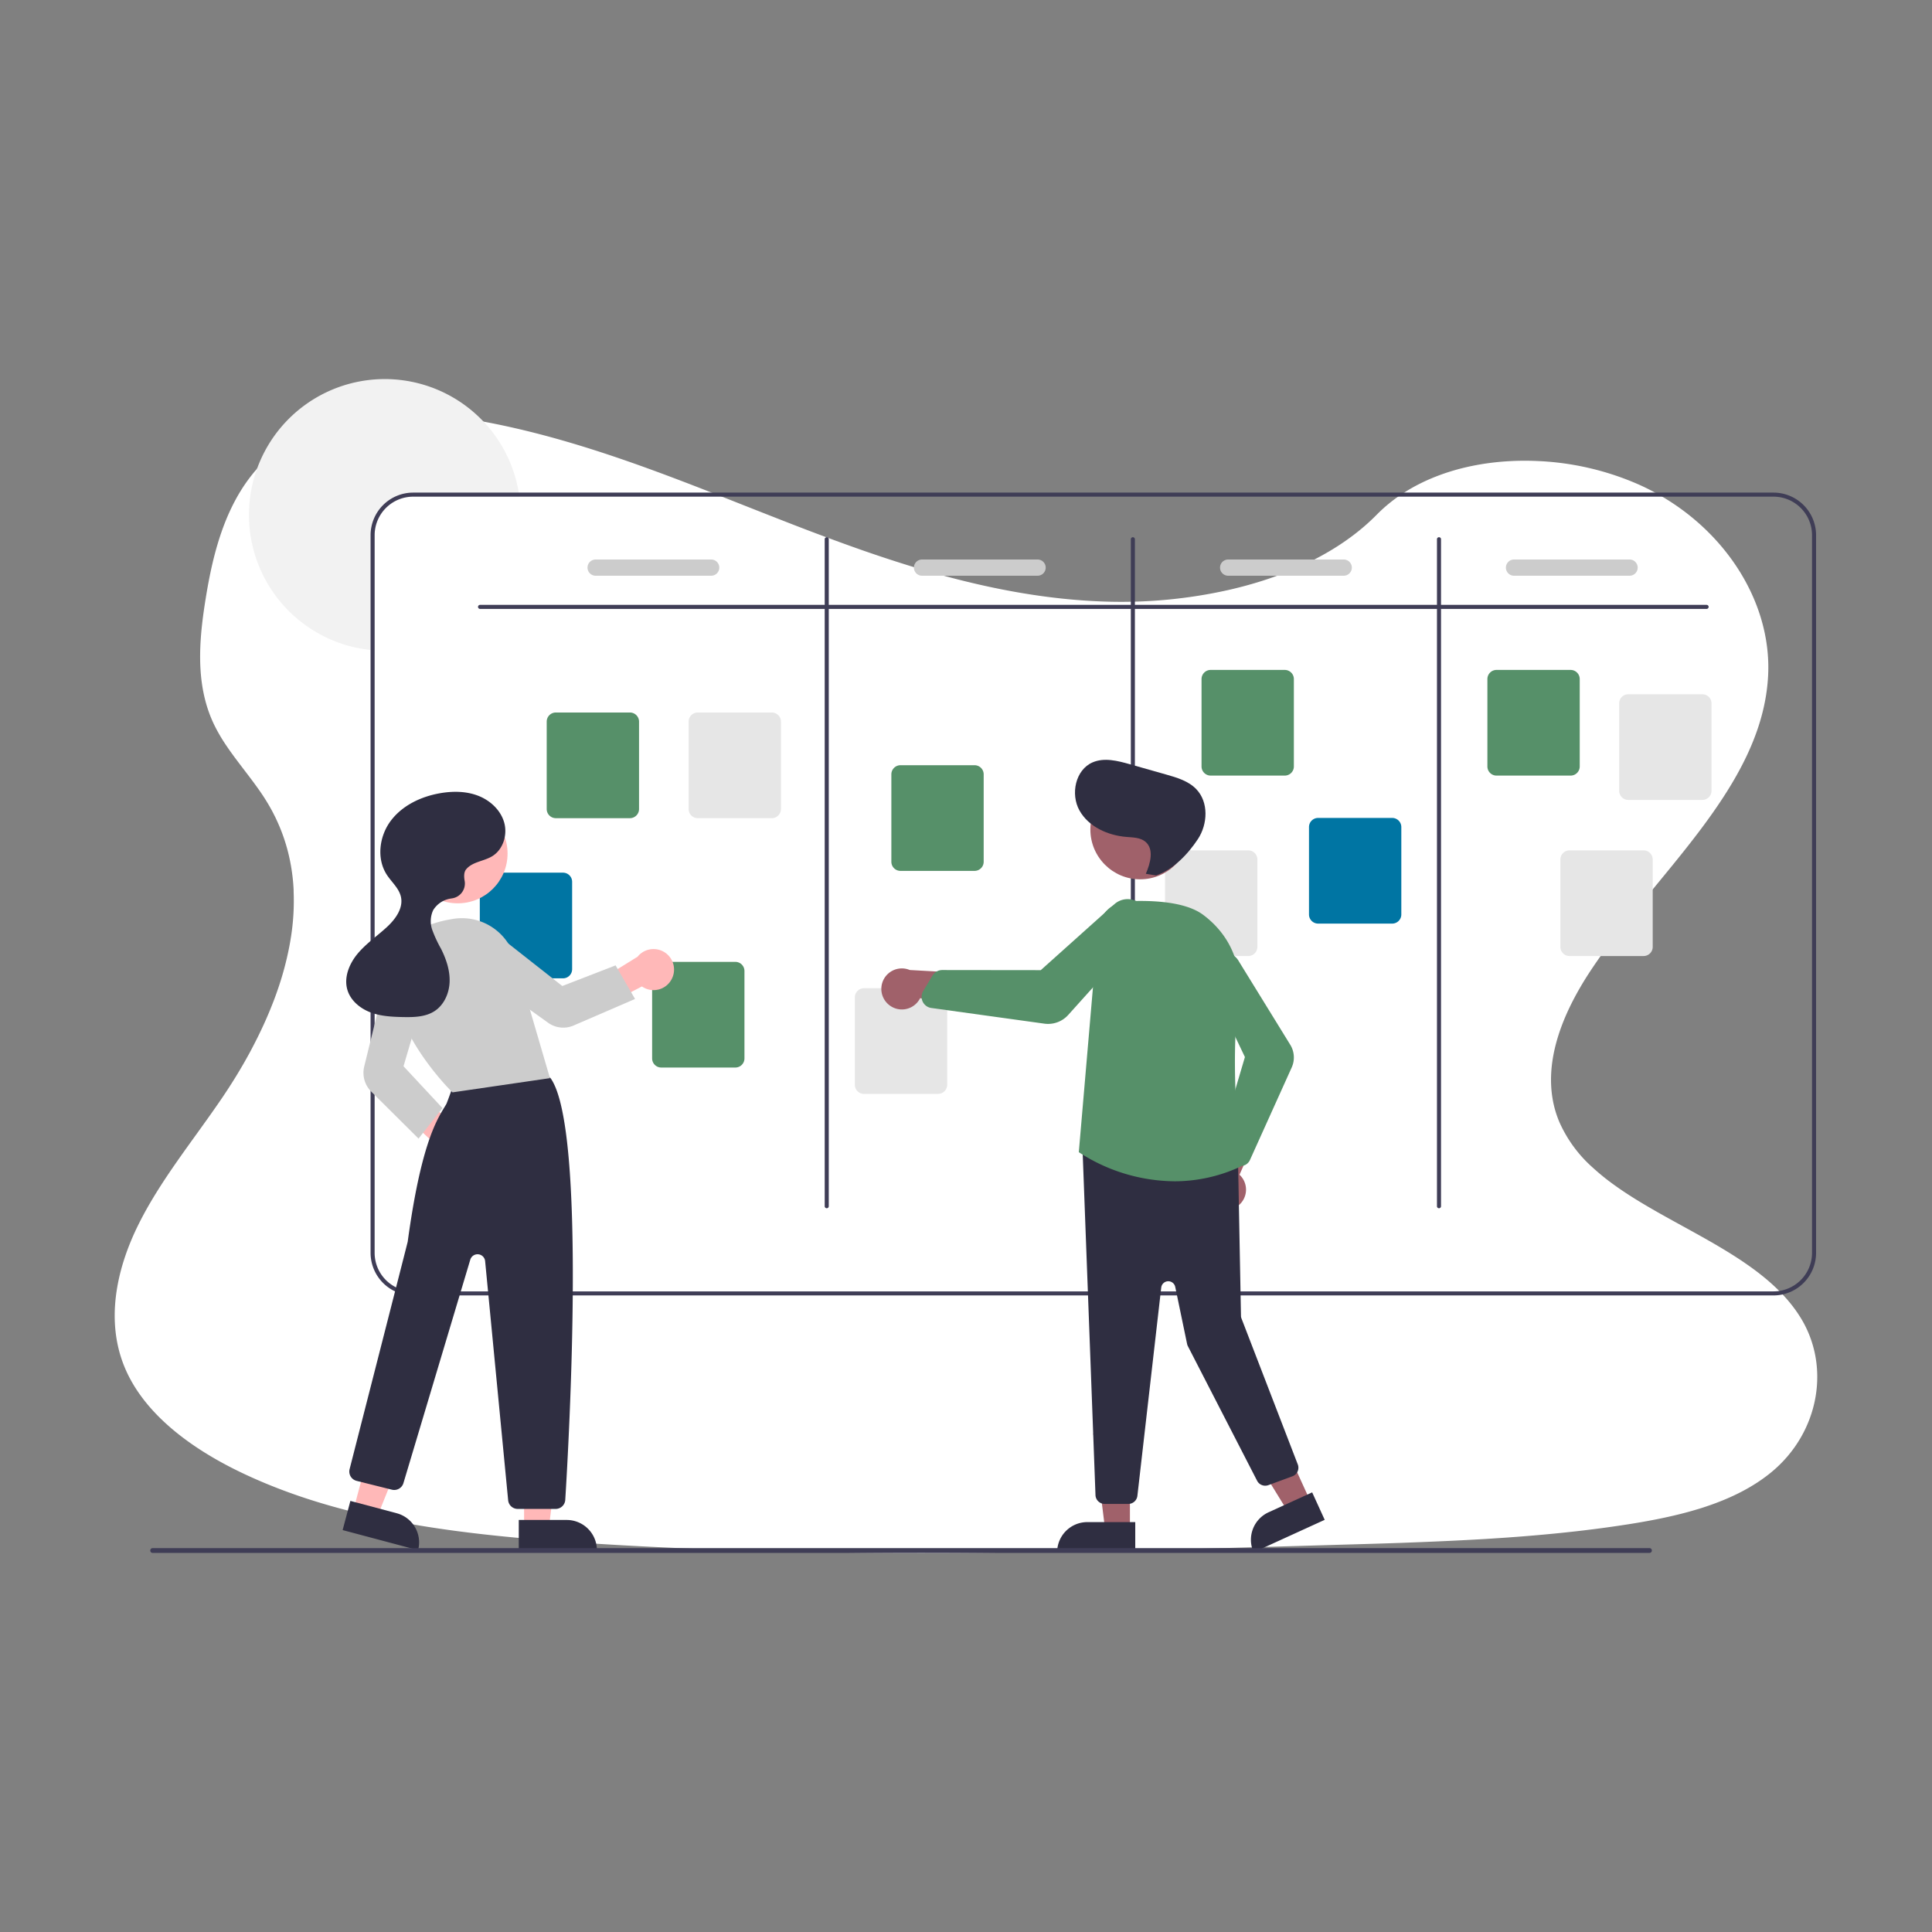 <svg xmlns="http://www.w3.org/2000/svg" xmlns:xlink="http://www.w3.org/1999/xlink" width="800" height="800" viewBox="0 0 800 800">
  <rect x="0" y="0" width="800" height="800" fill="#808080" stroke="none"/>
  <defs>
    <clipPath id="clip-_40">
      <rect width="800" height="800"/>
    </clipPath>
  </defs>
  <g id="_40" data-name="40" clip-path="url(#clip-_40)">
    <g id="Group_133" data-name="Group 133">
      <g id="Component_1_41" data-name="Component 1 – 41" transform="translate(47.512 171.302)">
        <path id="Path_168" data-name="Path 168" d="M798.2,560.6c-7.681,6.368-16.954,10.907-26.968,14.266q-2.186.747-4.434,1.4c-3.868,1.152-7.828,2.151-11.822,3.024-1.969.44-3.952.845-5.935,1.222-3.373.649-6.759,1.229-10.125,1.76-12.492,1.962-25.068,3.415-37.707,4.518q-5.845.517-11.7.929l-1.557.112-2.793.189-1.718.112c-2.612.175-5.223.328-7.828.475-10.439.587-20.893,1.013-31.346,1.4-7.681.265-15.285.489-22.924.7l-15.537.454-4.015.119-1.76.049q-6.9.209-13.812.4l-1.3.035-4.05.119-7.681.209-2.29.063-2.095.056c-48.761,1.313-97.557,2.269-146.289,1.857q-5.852-.042-11.7-.126c-36.185-.468-72.328-1.732-108.408-4.19-12.681-.866-25.445-1.913-38.14-3.359q-5.866-.663-11.7-1.445c-31.185-4.19-61.6-11.256-88.849-24.44-20.522-9.951-39.467-24.1-47.413-42.937-8.023-19.007-3.778-40.354,5.384-58.984s22.945-35.326,34.83-52.832c4.085-6.026,7.946-12.3,11.445-18.756.209-.391.426-.789.628-1.18q2.688-5.049,5.07-10.223h0q2.262-4.93,4.19-9.957.58-1.5,1.11-3c.042-.112.084-.223.119-.335s.091-.251.133-.377a129.277,129.277,0,0,0,5.265-19.461l.168-.922c.077-.44.154-.873.223-1.313s.133-.817.2-1.229h0a96.363,96.363,0,0,0,1.082-18.749v-.7a79.561,79.561,0,0,0-1.047-9.587h0c-.042-.272-.084-.538-.14-.8a75.079,75.079,0,0,0-3.68-13.337c-.07-.189-.147-.384-.223-.58a.784.784,0,0,0-.1-.258c-.524-1.334-1.082-2.653-1.7-3.973h0c-.1-.223-.209-.454-.314-.7h0c-.2-.426-.4-.852-.621-1.271h0q-1.473-3.01-3.282-5.942c-1.4-2.325-2.982-4.6-4.609-6.836l-.23-.314-.189-.265c-2.137-2.912-4.371-5.775-6.55-8.666-1.711-2.255-3.387-4.525-4.958-6.836l-.279-.419a69.654,69.654,0,0,1-5.083-8.749c-.293-.621-.58-1.243-.845-1.871-.475-1.1-.915-2.214-1.306-3.331-5.363-15.153-3.736-31.7-1.159-47.483,3.82-23.448,10.928-48.719,32.931-63.355,19.21-12.785,45.207-14.28,69.828-11.172,3.945.489,7.849,1.1,11.7,1.795l2.095.4c31.143,5.97,60.6,16.542,89.687,27.861,6.794,2.646,13.575,5.335,20.348,8.009Q384.373,165,392.32,168.1q9.182,3.575,18.5,6.983,5.824,2.137,11.7,4.19,9.42,3.275,18.965,6.222,6.759,2.095,13.589,3.945c21.647,5.893,43.852,9.978,66.581,10.767a203.394,203.394,0,0,0,51.54-4.776c3.945-.894,7.856-1.92,11.7-3.079a152.22,152.22,0,0,0,15.781-5.719c12.995-5.586,24.677-12.96,33.922-22.345l.077-.077c13.693-13.889,33.769-20.948,54.8-22.128a114.611,114.611,0,0,1,11.7-.063,116.1,116.1,0,0,1,42.372,9.916c33.266,15.083,54.78,47.015,53.16,78.905-2.353,46.422-47.106,82.055-73.808,122.667-1.885,2.863-3.68,5.817-5.349,8.833-.615,1.1-1.2,2.214-1.774,3.331-6.578,12.848-10.53,26.723-8.379,40.053a42.77,42.77,0,0,0,1.7,6.92c.328.985.7,1.969,1.11,2.947A54.81,54.81,0,0,0,724.093,434.6a94.977,94.977,0,0,0,8.54,6.941c24.915,18.113,61,29.537,76.943,54.284C822.913,516.348,817.983,544.174,798.2,560.6Z" transform="translate(-112.078 -122.422)" fill="#fff"/>
      </g>
      <g id="Group_132" data-name="Group 132" transform="translate(62.217 156.967)">
        <path id="Path_1652" data-name="Path 1652" d="M349.827,209.185H305.838a15.965,15.965,0,0,0-15.95,15.95v47.691c-.562-.034-1.125-.084-1.679-.151a56.244,56.244,0,1,1,61.366-65.169C349.667,208.06,349.751,208.622,349.827,209.185Z" transform="translate(-196.977 -160.495)" fill="#f2f2f2"/>
        <path id="Path_1653" data-name="Path 1653" d="M878.76,216.495H315.467a17.648,17.648,0,0,0-17.629,17.629V531.3a17.648,17.648,0,0,0,17.629,17.629H878.76A17.648,17.648,0,0,0,896.389,531.3V234.124a17.648,17.648,0,0,0-17.629-17.629ZM894.71,531.3a15.965,15.965,0,0,1-15.95,15.95H315.467a15.965,15.965,0,0,1-15.95-15.95V234.124a15.965,15.965,0,0,1,15.95-15.95H878.76a15.965,15.965,0,0,1,15.95,15.95Z" transform="translate(-206.606 -169.485)" fill="#3f3d56"/>
        <path id="Path_1654" data-name="Path 1654" d="M859.565,273.544H351.677a.839.839,0,0,1,0-1.679H859.565a.839.839,0,0,1,0,1.679Z" transform="translate(-215.114 -178.372)" fill="#3f3d56"/>
        <path id="Path_1655" data-name="Path 1655" d="M522.677,516.364a.839.839,0,0,1-.839-.839V239.334a.839.839,0,1,1,1.679,0v276.19a.839.839,0,0,1-.839.839Z" transform="translate(-242.562 -173.016)" fill="#3f3d56"/>
        <path id="Path_1656" data-name="Path 1656" d="M673.678,516.364a.839.839,0,0,1-.839-.839V239.334a.839.839,0,1,1,1.679,0v276.19A.84.84,0,0,1,673.678,516.364Z" transform="translate(-266.8 -173.016)" fill="#3f3d56"/>
        <path id="Path_1657" data-name="Path 1657" d="M824.678,516.364a.839.839,0,0,1-.839-.839V239.334a.839.839,0,1,1,1.679,0v276.19a.84.84,0,0,1-.839.839Z" transform="translate(-291.038 -173.016)" fill="#3f3d56"/>
        <path id="Path_1658" data-name="Path 1658" d="M419.166,368.717H388.492a3.782,3.782,0,0,1-3.778-3.778v-36.2a3.782,3.782,0,0,1,3.778-3.778h30.675a3.782,3.782,0,0,1,3.778,3.778v36.2A3.782,3.782,0,0,1,419.166,368.717Z" transform="translate(-220.551 -186.896)" fill="#569069"/>
        <path id="Path_1659" data-name="Path 1659" d="M471.166,491.717H440.492a3.782,3.782,0,0,1-3.778-3.778v-36.2a3.782,3.782,0,0,1,3.778-3.778h30.675a3.782,3.782,0,0,1,3.778,3.778v36.2a3.782,3.782,0,0,1-3.778,3.778Z" transform="translate(-228.898 -206.639)" fill="#569069"/>
        <path id="Path_1660" data-name="Path 1660" d="M589.166,394.717H558.492a3.782,3.782,0,0,1-3.778-3.778v-36.2a3.782,3.782,0,0,1,3.778-3.778h30.675a3.782,3.782,0,0,1,3.778,3.778v36.2A3.782,3.782,0,0,1,589.166,394.717Z" transform="translate(-247.839 -191.069)" fill="#569069"/>
        <path id="Path_1661" data-name="Path 1661" d="M742.166,347.717H711.492a3.782,3.782,0,0,1-3.778-3.778v-36.2a3.782,3.782,0,0,1,3.778-3.778h30.675a3.782,3.782,0,0,1,3.778,3.778v36.2a3.782,3.782,0,0,1-3.778,3.778Z" transform="translate(-272.398 -183.525)" fill="#569069"/>
        <path id="Path_1662" data-name="Path 1662" d="M883.166,347.717H852.492a3.782,3.782,0,0,1-3.778-3.778v-36.2a3.782,3.782,0,0,1,3.778-3.778h30.675a3.782,3.782,0,0,1,3.778,3.778v36.2A3.782,3.782,0,0,1,883.166,347.717Z" transform="translate(-295.031 -183.525)" fill="#569069"/>
        <path id="Path_1663" data-name="Path 1663" d="M948.166,359.717H917.492a3.782,3.782,0,0,1-3.778-3.778v-36.2a3.782,3.782,0,0,1,3.778-3.778h30.675a3.782,3.782,0,0,1,3.778,3.778v36.2A3.782,3.782,0,0,1,948.166,359.717Z" transform="translate(-305.465 -185.451)" fill="#e6e6e6"/>
        <path id="Path_1664" data-name="Path 1664" d="M919.166,436.717H888.492a3.782,3.782,0,0,1-3.778-3.778v-36.2a3.782,3.782,0,0,1,3.778-3.778h30.675a3.782,3.782,0,0,1,3.778,3.778v36.2A3.782,3.782,0,0,1,919.166,436.717Z" transform="translate(-300.81 -197.811)" fill="#e6e6e6"/>
        <path id="Path_1665" data-name="Path 1665" d="M795.166,420.717H764.492a3.782,3.782,0,0,1-3.778-3.778v-36.2a3.782,3.782,0,0,1,3.778-3.778h30.675a3.782,3.782,0,0,1,3.778,3.778v36.2a3.782,3.782,0,0,1-3.778,3.778Z" transform="translate(-280.906 -195.242)" fill="#0075a3"/>
        <path id="Path_1666" data-name="Path 1666" d="M724.166,436.717H693.492a3.782,3.782,0,0,1-3.778-3.778v-36.2a3.782,3.782,0,0,1,3.778-3.778h30.675a3.782,3.782,0,0,1,3.778,3.778v36.2A3.782,3.782,0,0,1,724.166,436.717Z" transform="translate(-269.509 -197.811)" fill="#e6e6e6"/>
        <path id="Path_1667" data-name="Path 1667" d="M571.166,504.717H540.492a3.782,3.782,0,0,1-3.778-3.778v-36.2a3.782,3.782,0,0,1,3.778-3.778h30.675a3.782,3.782,0,0,1,3.778,3.778v36.2A3.782,3.782,0,0,1,571.166,504.717Z" transform="translate(-244.95 -208.726)" fill="#e6e6e6"/>
        <path id="Path_1668" data-name="Path 1668" d="M386.166,447.717H355.492a3.782,3.782,0,0,1-3.778-3.778v-36.2a3.782,3.782,0,0,1,3.778-3.778h30.675a3.782,3.782,0,0,1,3.778,3.778v36.2A3.782,3.782,0,0,1,386.166,447.717Z" transform="translate(-215.254 -199.576)" fill="#0075a3"/>
        <path id="Path_1669" data-name="Path 1669" d="M489.166,368.717H458.492a3.782,3.782,0,0,1-3.778-3.778v-36.2a3.782,3.782,0,0,1,3.778-3.778h30.675a3.782,3.782,0,0,1,3.778,3.778v36.2A3.782,3.782,0,0,1,489.166,368.717Z" transform="translate(-231.787 -186.896)" fill="#e6e6e6"/>
        <path id="Path_1670" data-name="Path 1670" d="M456.046,256.211H408.2a3.358,3.358,0,1,1,0-6.716h47.851a3.358,3.358,0,1,1,0,6.716Z" transform="translate(-223.782 -174.782)" fill="#ccc"/>
        <path id="Path_1671" data-name="Path 1671" d="M617.047,256.211H569.2a3.358,3.358,0,0,1,0-6.716h47.851a3.358,3.358,0,0,1,0,6.716Z" transform="translate(-249.625 -174.782)" fill="#ccc"/>
        <path id="Path_1672" data-name="Path 1672" d="M768.047,256.211H720.2a3.358,3.358,0,1,1,0-6.716h47.851a3.358,3.358,0,0,1,0,6.716Z" transform="translate(-273.863 -174.782)" fill="#ccc"/>
        <path id="Path_1673" data-name="Path 1673" d="M909.047,256.211H861.2a3.358,3.358,0,0,1,0-6.716h47.851a3.358,3.358,0,0,1,0,6.716Z" transform="translate(-296.496 -174.782)" fill="#ccc"/>
        <path id="Path_1674" data-name="Path 1674" d="M332.66,543.961a8.442,8.442,0,0,1-7.3-10.687l-21.518-20.031,11.377-2.886,21.16,17.162a8.487,8.487,0,0,1-3.715,16.442Z" transform="translate(-207.569 -216.654)" fill="#ffb8b8"/>
        <path id="Path_1675" data-name="Path 1675" d="M184.4,558.662H194.7l4.9-39.7H184.4Z" transform="translate(-29.6 -83.303)" fill="#ffb8b8"/>
        <path id="Path_1676" data-name="Path 1676" d="M0,0H32.346V12.5H12.5A12.5,12.5,0,0,1,0,0H0Z" transform="translate(184.942 484.916) rotate(179.997)" fill="#2f2e41"/>
        <path id="Path_1677" data-name="Path 1677" d="M100.345,550.066l9.946,2.648,14.944-37.1-14.678-3.907Z" transform="translate(-16.107 -82.138)" fill="#ffb8b8"/>
        <path id="Path_1678" data-name="Path 1678" d="M0,0H32.346V12.5H12.5A12.5,12.5,0,0,1,0,0H0Z" transform="matrix(-0.966, -0.257, 0.257, -0.966, 110.906, 484.918)" fill="#2f2e41"/>
        <path id="Path_1679" data-name="Path 1679" d="M372.785,682.829h-15.7a3.971,3.971,0,0,1-3.967-3.6l-9.534-99a3.146,3.146,0,0,0-6.146-.6l-27.68,92.511a3.981,3.981,0,0,1-4.785,2.725l-14.61-3.653a3.985,3.985,0,0,1-2.894-4.858c.239-.932,23.85-93.206,24.056-94.155,5.35-39.429,11.75-49.994,15.189-55.67.285-.47.546-.9.782-1.31.295-.511,2.109-5.578,3.26-8.869a4.021,4.021,0,0,1,2.044-2.5c14.448-7.389,31.353-2.274,36.189-.53a3.93,3.93,0,0,1,1.963,1.524c14.51,21.886,7.389,149,5.814,174.261A3.989,3.989,0,0,1,372.785,682.829Z" transform="translate(-204.921 -214.986)" fill="#2f2e41"/>
        <circle id="Ellipse_450" data-name="Ellipse 450" cx="20.619" cy="20.619" r="20.619" transform="translate(106.718 175.84)" fill="#ffb8b8"/>
        <path id="Path_1680" data-name="Path 1680" d="M333.529,498.541l-.148-.143c-.278-.269-27.75-27.182-24.194-52.068,1.521-10.644,10.133-17.446,24.906-19.67a22.779,22.779,0,0,1,25.184,16.052l14.607,49.936Z" transform="translate(-208.377 -203.18)" fill="#ccc"/>
        <path id="Path_1681" data-name="Path 1681" d="M317.134,520.791,297.558,501.34a11.028,11.028,0,0,1-2.921-10.4l9.477-38.548a8.692,8.692,0,1,1,16.78,4.528l-9.977,33.912,16.133,17.324Z" transform="translate(-206.042 -206.287)" fill="#ccc"/>
        <path id="Path_1682" data-name="Path 1682" d="M439.18,453.745a8.442,8.442,0,0,1-12.495,3.382l-26.133,13.544,1.155-11.506,23.167-14.337a8.487,8.487,0,0,1,14.305,8.917Z" transform="translate(-223.094 -205.625)" fill="#ffb8b8"/>
        <path id="Path_1683" data-name="Path 1683" d="M414.521,460.7l-25.475,11.009a10.753,10.753,0,0,1-10.474-1.124l-32.395-23.211a8.693,8.693,0,1,1,10.439-13.9l27.777,21.862,22.079-8.542Z" transform="translate(-213.783 -204.018)" fill="#ccc"/>
        <path id="Path_1684" data-name="Path 1684" d="M335.433,396.241c2.544-3.187,7.3-3.358,10.79-5.461,4.577-2.754,6.469-8.908,4.994-14.041s-5.824-9.134-10.811-11.048-10.535-1.937-15.8-1.012c-7.833,1.377-15.544,5.033-20.321,11.391s-5.993,15.67-1.663,22.341c1.99,3.066,5.061,5.6,5.856,9.165,1.043,4.684-2.243,9.2-5.762,12.463-4.01,3.716-8.611,6.828-12.124,11.016s-5.856,9.911-4.253,15.138c1.343,4.379,5.252,7.605,9.538,9.221s8.954,1.849,13.534,1.939c4.447.087,9.17-.021,12.916-2.419,4.01-2.567,6.152-7.436,6.31-12.2s-1.432-9.421-3.563-13.679a52.6,52.6,0,0,1-3.591-7.707,10.8,10.8,0,0,1,.361-8.28,10.324,10.324,0,0,1,7.223-4.78c.152-.03.313-.057.481-.08a6.211,6.211,0,0,0,5.317-7.243C334.534,399.111,334.562,397.332,335.433,396.241Z" transform="translate(-204.678 -193.175)" fill="#2f2e41"/>
        <path id="Path_1685" data-name="Path 1685" d="M480.325,559.709H470.033l-4.9-39.7h15.19Z" transform="translate(-74.662 -83.471)" fill="#a0616a"/>
        <path id="Path_1686" data-name="Path 1686" d="M459.822,563.8h19.849v12.5H447.325a12.5,12.5,0,0,1,12.5-12.5Z" transform="translate(-71.803 -90.5)" fill="#2f2e41"/>
        <path id="Path_1687" data-name="Path 1687" d="M566.389,546.509l-9.361,4.275L536.079,516.71,549.9,510.4Z" transform="translate(-86.05 -81.928)" fill="#a0616a"/>
        <path id="Path_1688" data-name="Path 1688" d="M12.5,0H32.346V12.5H0A12.5,12.5,0,0,1,12.5,0Z" transform="translate(451.699 474.431) rotate(-24.548)" fill="#2f2e41"/>
        <path id="Path_1689" data-name="Path 1689" d="M723.036,560.631a8.442,8.442,0,0,0,.672-12.927l12.1-27.451-15.37,2.6L711.3,548.527a8.487,8.487,0,0,0,11.731,12.1Z" transform="translate(-272.669 -218.243)" fill="#a0616a"/>
        <path id="Path_1690" data-name="Path 1690" d="M667.982,686.5h-9.832a3.792,3.792,0,0,1-3.768-3.5L649.02,539.82a3.778,3.778,0,0,1,4.135-4.033l56.862,6.039a3.779,3.779,0,0,1,3.41,3.688l1.192,63.159a2.93,2.93,0,0,0,.2,1l23.325,60.487a3.777,3.777,0,0,1-2.219,4.9l-9.963,3.671a3.779,3.779,0,0,1-4.665-1.817L692.639,621.2a3.759,3.759,0,0,1-.339-.959L687.4,596.659a2.938,2.938,0,0,0-5.8.262l-9.874,86.235a3.777,3.777,0,0,1-3.753,3.349Z" transform="translate(-262.975 -220.733)" fill="#2f2e41"/>
        <circle id="Ellipse_451" data-name="Ellipse 451" cx="20.619" cy="20.619" r="20.619" transform="translate(389.283 165.896)" fill="#a0616a"/>
        <path id="Path_1691" data-name="Path 1691" d="M686.723,533.993a73.593,73.593,0,0,1-39.349-11.919l-.2-.138.021-.243,7.887-91.853a12.945,12.945,0,0,1,12.256-11.8c10.221-.47,23.951.123,31.3,5.6,11.107,8.273,16.46,20.73,14.687,34.177-3.677,27.887.488,65.5.975,69.7l.035.3-.277.127a64.863,64.863,0,0,1-27.336,6.053Z" transform="translate(-262.68 -201.815)" fill="#569069"/>
        <path id="Path_1692" data-name="Path 1692" d="M724.228,531.721a4.2,4.2,0,0,1-3.09-1.362l-4.51-4.92a4.219,4.219,0,0,1-.931-4.025l10.284-34.808-15.648-32.86a7.395,7.395,0,0,1,13.188-6.685l21.234,34.454a10.033,10.033,0,0,1,.6,9.4l-17.3,38.335a4.187,4.187,0,0,1-3.162,2.418A4.241,4.241,0,0,1,724.228,531.721Z" transform="translate(-272.704 -205.87)" fill="#569069"/>
        <path id="Path_1693" data-name="Path 1693" d="M553.237,466.517a8.442,8.442,0,0,0,12.591-3l29.75,3.858-6.837-14.01-27.2-1.516a8.487,8.487,0,0,0-8.3,14.671Z" transform="translate(-247.046 -207.156)" fill="#a0616a"/>
        <path id="Path_1694" data-name="Path 1694" d="M622,468.684a11.281,11.281,0,0,1-1.548-.107l-46.8-6.491a4.652,4.652,0,0,1-3.568-2.612,4.752,4.752,0,0,1-.267-.7h0a4.671,4.671,0,0,1,.483-3.72l3.873-6.421a4.688,4.688,0,0,1,3.992-2.255h.006l40.8.047,30.468-27.3a8.256,8.256,0,0,1,11.316,12.018l-30.4,33.813A11.219,11.219,0,0,1,622,468.684Z" transform="translate(-250.232 -201.673)" fill="#569069"/>
        <path id="Path_1695" data-name="Path 1695" d="M674.625,395.5c1.884-4.361,3.479-10.168-.135-13.251-2.1-1.788-5.116-1.792-7.862-2.015-7.738-.627-15.7-4.187-19.485-10.967s-1.67-16.861,5.465-19.919c4.81-2.062,10.323-.657,15.358.77l15.116,4.286c4.491,1.274,9.207,2.678,12.44,6.046,5.157,5.37,4.771,14.449.675,20.666s-10.264,12.7-17.325,15.063Z" transform="translate(-262.379 -190.643)" fill="#2f2e41"/>
        <path id="Path_1696" data-name="Path 1696" d="M809.947,739.123H190.162a1,1,0,1,1,0-2H809.947a1,1,0,1,1,0,2Z" transform="translate(-189.162 -253.054)" fill="#3f3d56"/>
      </g>
    </g>
  </g>
</svg>
